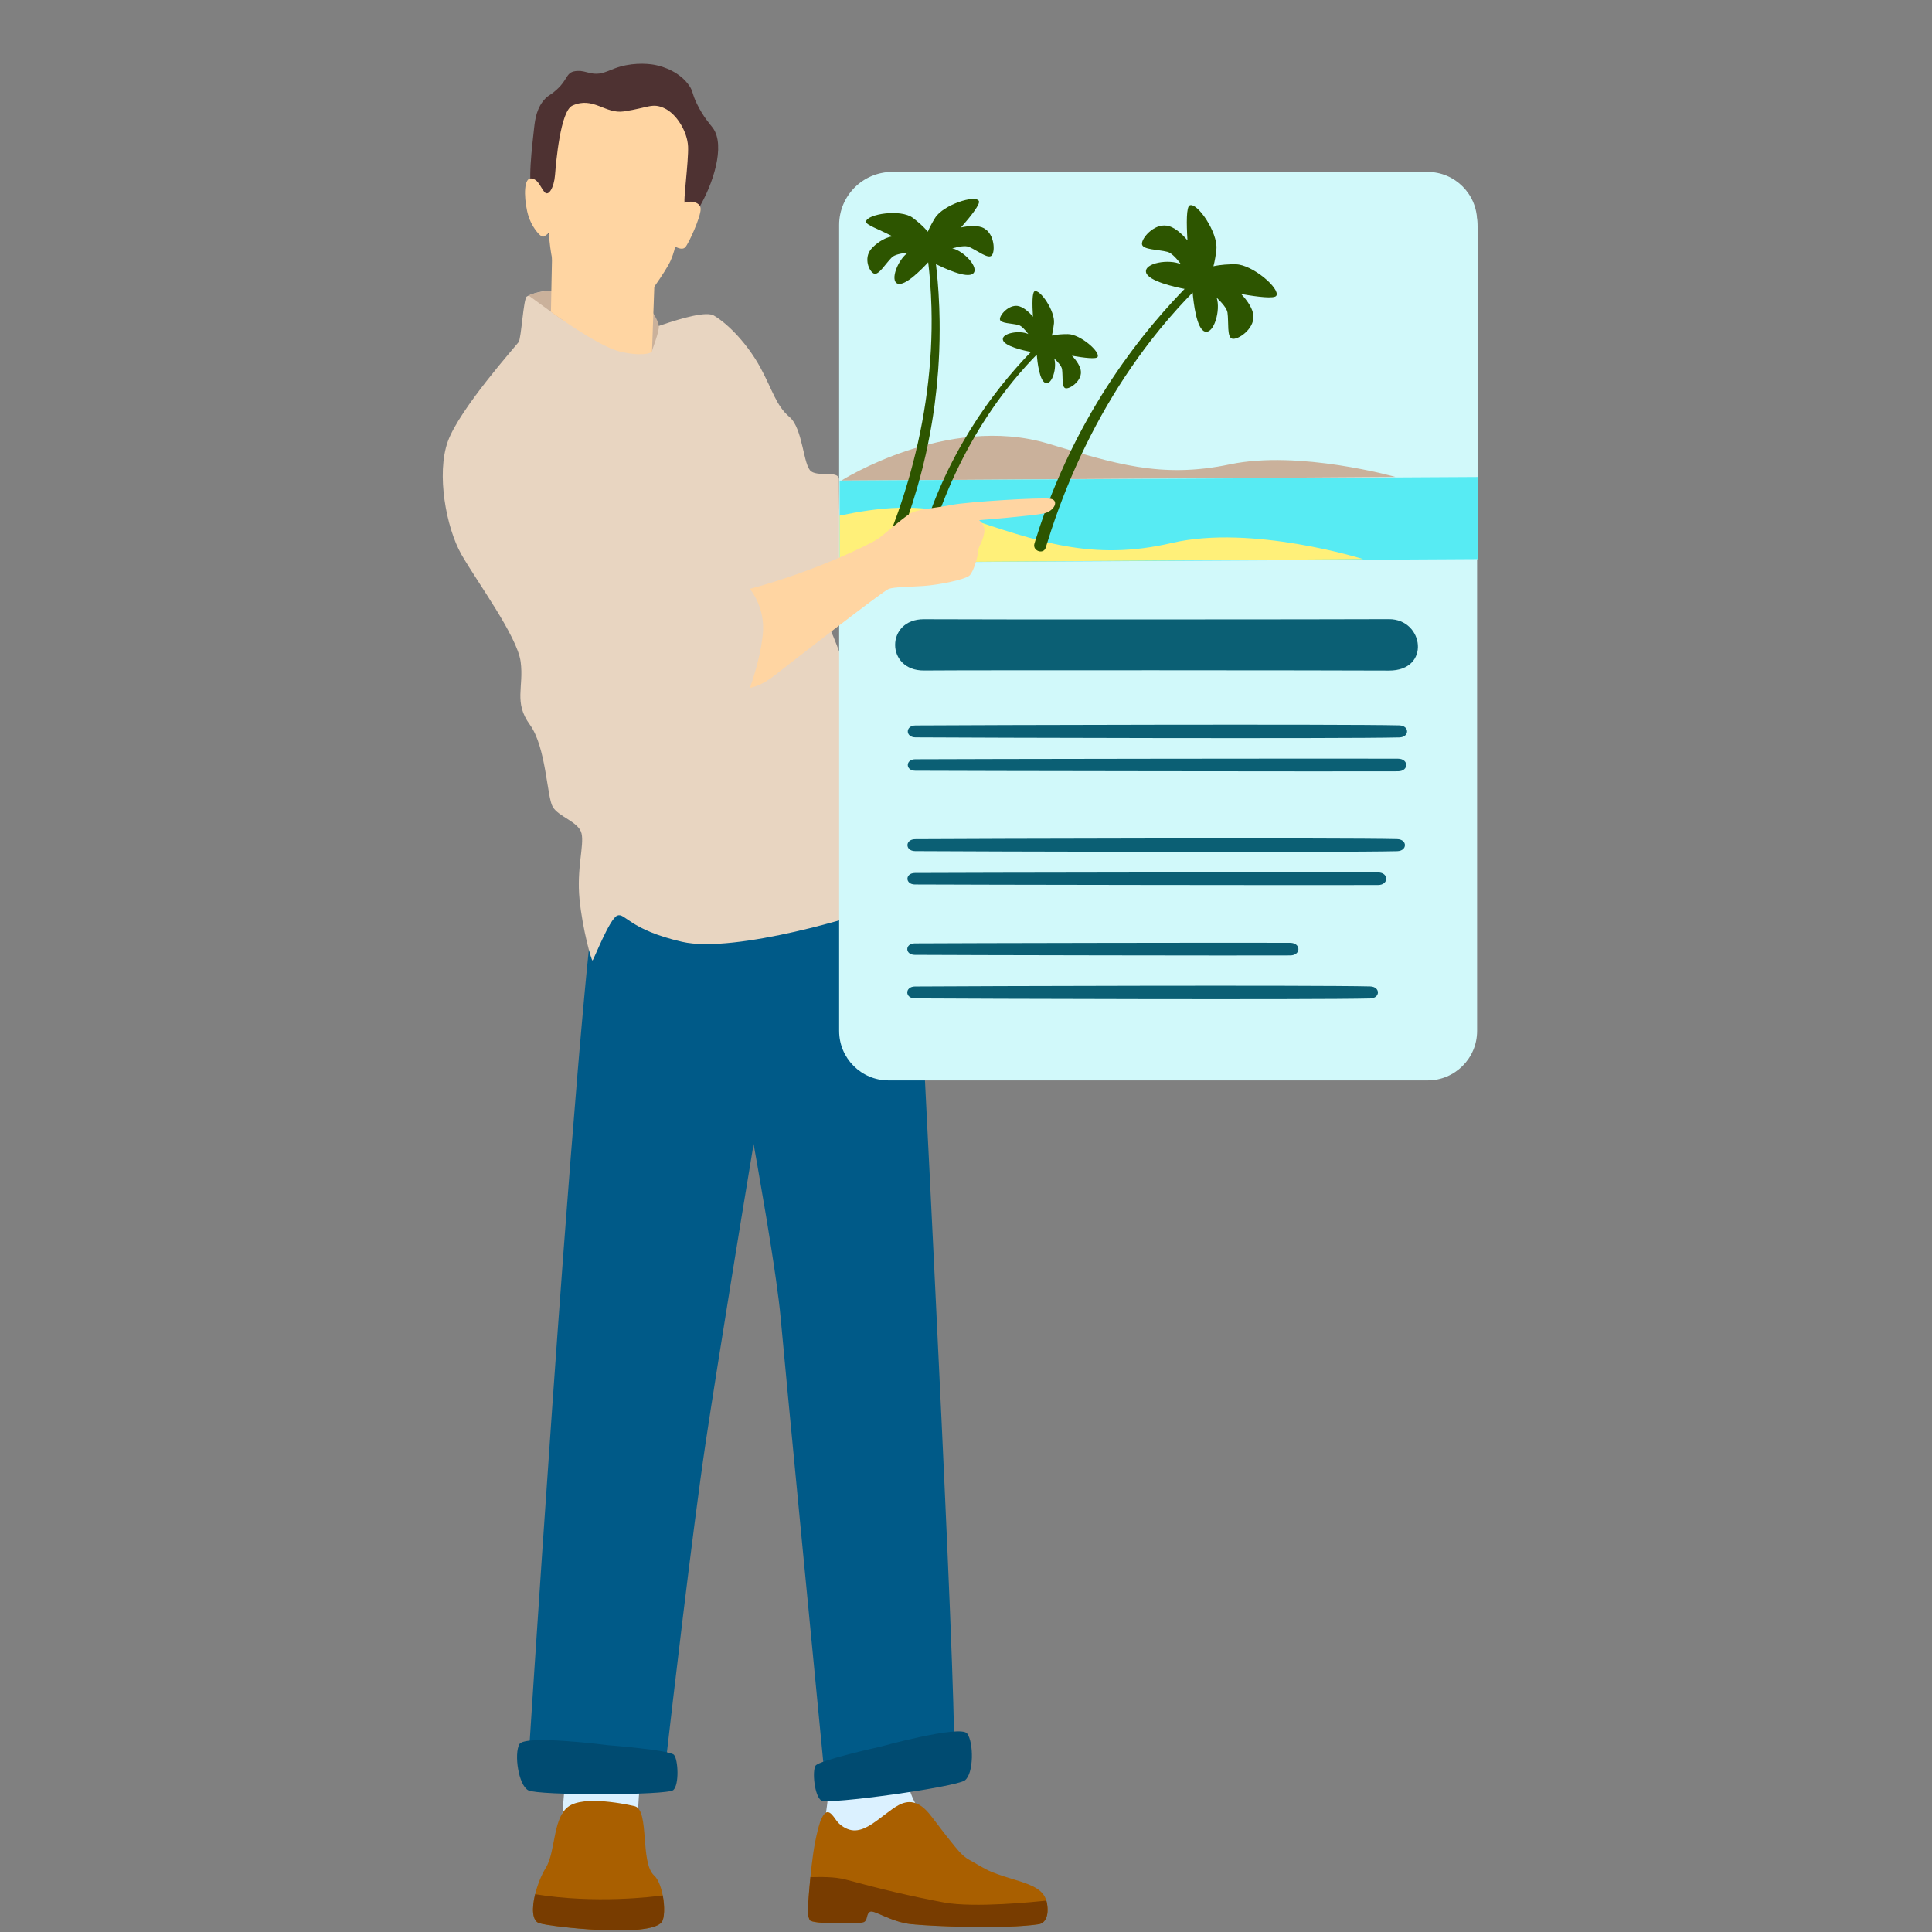 <?xml version="1.0" encoding="UTF-8"?>
<svg xmlns="http://www.w3.org/2000/svg" viewBox="0 0 1080 1080">
  <rect x="0" y="0" width="1080" height="1080" fill="#808080" stroke="none"/>
  <defs>
    <style>
      .cls-1 {
        fill: #a95f00;
      }

      .cls-2 {
        fill: #783c00;
      }

      .cls-3 {
        fill: #e8d5c1;
      }

      .cls-4 {
        fill: #d1f9fa;
      }

      .cls-5 {
        fill: #005a88;
      }

      .cls-6 {
        fill: #2d5500;
      }

      .cls-7 {
        fill: #0b5f74;
      }

      .cls-8 {
        fill: #dbf1ff;
      }

      .cls-9 {
        fill: #cab19b;
      }

      .cls-10 {
        fill: #4e3232;
      }

      .cls-11 {
        fill: #57ebf3;
      }

      .cls-12 {
        fill: #fff079;
      }

      .cls-13 {
        fill: #ffd5a2;
      }

      .cls-14 {
        fill: #004b71;
      }
    </style>
  </defs>
  <g id="Mann">
    <g>
      <g>
        <path class="cls-8" d="M370.09,909.06c0,1.16-9.31,65.94-11.63,82.14-2.33,16.2-2.33,41.65-2.33,41.65l-43.04-3.47s6.98-78.66,6.98-113.37,50.02-6.94,50.02-6.94Z"/>
        <path class="cls-8" d="M459.66,948.39c0,1.16,3.49,33.55,3.49,48.59s-4.65,32.39-4.65,32.39l67.47,2.31s-15.12-21.98-17.45-31.23c-2.33-9.25,2.33-75.19,2.33-75.19l-51.18,23.14Z"/>
        <path class="cls-5" d="M295.64,980.78l21.24.64,42.8,1.29,12.73.38s.14-1.24.4-3.54c2.34-20.46,14.38-124.55,21.7-173.46,3.57-23.81,9.14-58.71,14.27-90.42,1.92-11.78,3.76-23.11,5.41-33.27,1.45-8.85,2.76-16.81,3.86-23.4,1.3-7.93,2.28-13.88,2.81-17.01.26-1.62.4-2.49.4-2.49,0,0,.02.14.08.43.23,1.28.95,5.35,1.99,11.21,1.3,7.4,3.07,17.66,4.92,28.72,1.93,11.66,3.93,24.2,5.5,35.25,1.2,8.43,2.15,15.97,2.64,21.56,2.09,23.97,20.22,211.13,23.81,248.16.4,4.09.62,6.36.62,6.36,0,0,.77-.08,2.18-.22,6.7-.71,27.65-3.02,44.9-5.82,12.88-2.09,23.72-4.49,25.04-6.69.29-.47.38-4.15.3-10.53-.38-34.43-5.53-147.22-10.81-255.46-.8-16.6-1.61-33.1-2.4-49.19-1.11-22.37-2.19-43.96-3.2-63.95-.17-3.44-.35-6.83-.51-10.15-.02-.4-.04-.79-.06-1.18-.26-5.16-.51-10.2-.76-15.1-.1-1.86-.19-3.7-.29-5.52-.19-3.86-.38-7.62-.57-11.28-.02-.38-.04-.76-.06-1.12-.07-1.61-.15-3.18-.24-4.73-.06-1.24-.13-2.47-.19-3.68-.24-4.58-.45-8.98-.68-13.16-.04-.95-.08-1.88-.13-2.81-.04-.69-.07-1.36-.11-2.02-.24-4.59-.45-8.9-.65-12.9-.05-.78-.08-1.54-.13-2.28-.57-11.27-1.01-19.88-1.29-25.17-.21-3.93-.32-6.04-.32-6.04l-.68-1.1-2.98-4.83-1.62-2.65-.94-1.51-.61-.98-3.01-4.9-2.98-4.84s-6.6-.5-17.16-.96c-21.24-.92-58.52-1.68-90.11,2.17-4.32.52-8.54,1.14-12.59,1.85-12.42,2.17-23.31,5.25-31.11,9.59-2.84,1.57-5.27,3.31-7.21,5.24-2.28,2.26-3.88,4.77-4.66,7.56-.14.52-.3,1.12-.45,1.8-.36,1.59-.74,3.61-1.13,6.04-.29,1.76-.58,3.73-.88,5.89-.92,6.47-1.89,14.73-2.94,24.46-.17,1.54-.33,3.12-.5,4.75-.49,4.77-1,9.85-1.52,15.21-.33,3.44-.67,6.99-1.01,10.65-.35,3.81-.71,7.74-1.07,11.78-.19,2.06-.37,4.15-.56,6.27-.45,5.03-.9,10.21-1.36,15.53-.29,3.34-.57,6.72-.86,10.15-2.58,30.78-5.3,65.46-7.95,101.02-8.63,115.61-16.76,240.7-18.82,272.66-.32,5.04-.5,7.76-.5,7.76Z"/>
        <path class="cls-1" d="M451.52,1068.7s0,2.31,1.16,4.63c1.16,2.31,24.43,2.31,26.75,1.16,2.33-1.16,2.33-5.78,4.65-6.94,2.33-1.16,13.96,6.94,25.59,8.1,11.63,1.16,51.76,2.89,70.96,0,3.64-.54,5.82-4.63,4.65-11.57-.09-.57-.22-1.11-.37-1.63-1.7-5.8-6.98-8.49-17.66-11.67-4.28-1.28-8.56-2.6-12.71-4.27-4.59-1.85-8.46-4.56-12.77-6.86-4.2-2.24-7.48-6.88-10.46-10.52-3.43-4.2-6.63-8.57-9.94-12.86-2.81-3.65-6.05-7.58-10.78-8.65-5.85-1.32-10.9,3.03-15.31,6.27-3.26,2.39-6.37,5.02-9.9,6.99-2.53,1.41-5.36,2.49-8.25,2.32-3.18-.19-6.11-1.89-8.38-4.1-2.26-2.2-5.11-9.13-8.34-4.56-1.74,2.46-2.54,5.72-3.27,8.58-2.2,8.57-3.23,17.45-4.12,26.23-1.08,10.61-1.51,19.37-1.51,19.37Z"/>
        <path class="cls-2" d="M451.52,1068.7s0,2.31,1.16,4.63c1.16,2.31,27.92,2.31,30.24,1.16,2.33-1.16,1.16-4.63,3.49-5.78,2.33-1.16,11.63,5.78,23.27,6.94,11.63,1.16,51.76,2.89,70.96,0,3.64-.54,5.82-4.63,4.65-11.57-.09-.57-.22-1.11-.37-1.63-6.14.68-40.31,4.2-57.21,1.05-18.61-3.47-35.48-7.52-54.67-12.73-6.78-1.84-14.49-1.49-20.01-1.43-1.08,10.61-1.51,19.37-1.51,19.37Z"/>
        <path class="cls-1" d="M301.53,1075.09c7.13,2.14,61.4,8.16,68.29-.53,1.7-2.13,1.84-8.79.66-15-.9-4.66-2.52-9.08-4.82-11.14-7.92-7.13-2.56-36.39-10.7-38.71,0,0-24.93-6.12-35.62-.79-10.69,5.33-8.32,25.61-14.25,35.23-2.42,3.91-4.65,9.43-5.94,14.74-1.9,7.69-1.84,14.95,2.37,16.21Z"/>
        <path class="cls-2" d="M301.53,1075.09c7.13,2.14,61.4,8.16,68.29-.53,1.7-2.13,1.84-8.79.66-15-5.32.75-37.43,4.81-71.33-.67-1.9,7.69-1.84,14.95,2.37,16.21Z"/>
        <path class="cls-14" d="M491.68,976.52s45.17-12.48,48.94-7.49c3.76,4.99,3.76,22.46-1.25,26.21-5.02,3.74-76.54,13.73-80.31,11.23-3.76-2.5-5.1-16.37-3.18-19.42,1.92-3.05,35.81-10.53,35.81-10.53Z"/>
        <path class="cls-14" d="M339.84,975.58s-46.49-6.03-49.51-.56c-3.02,5.47-.55,22.77,4.95,25.77,5.5,3,77.72,2.88,81.1-.12,3.37-3,2.74-16.92.4-19.67-2.34-2.75-36.94-5.42-36.94-5.42Z"/>
      </g>
      <g>
        <path class="cls-3" d="M307.98,162.53c-5.9,0-11.61,2.09-13.51,3.23-1.9,1.14-3.04,23.4-4.57,25.49-1.52,2.09-33.1,37.48-39.57,55.55-6.47,18.07-.95,48.13,7.61,63.16,8.56,15.03,31.2,45.66,33.1,59.93,1.9,14.27-4,22.64,5.14,35.2,9.13,12.56,9.51,40.14,12.75,45.85,3.23,5.71,14.65,8.37,16.17,15.03,1.52,6.66-2.85,19.6-1.14,36.72,1.71,17.12,6.66,34.24,7.23,34.24s9.51-23.4,13.89-25.11c4.38-1.71,6.47,7.8,36.15,14.65,29.68,6.85,102.35-15.6,108.44-18.64,6.09-3.04,25.49-17.88,25.49-17.88,0,0-48.26-133.66-50.16-135.94-1.9-2.28,5.34-33.5,5-41-1-22-1-39-1-45,0-5.12-10.92-1.41-15.48-4.45-4.57-3.04-4.57-23.97-12.18-30.44-7.61-6.47-9.51-15.22-16.36-27.78-6.85-12.56-17.5-23.97-25.87-28.92-8.37-4.95-52.16,14.46-56.52,14.84-4.36.38-34.61-28.73-34.61-28.73Z"/>
        <path class="cls-9" d="M308.74,162.53c-9.13.24-13.2,2.68-13.2,2.68,0,0,15.35,11.24,18.49,13.37,3.14,2.13,50.42,18.92,50.45,17.81.03-1.11,4.15-10.88,3.81-14.19-.34-3.31-4.33-9.45-6.47-11.02-2.14-1.57-53.08-8.66-53.08-8.66Z"/>
        <g>
          <path class="cls-13" d="M308.93,129.94c-.41,14.02-.95,44.38-.95,44.38,0,0,26.06,19.02,38.05,22.07,11.99,3.04,18.45,1.14,18.45,0s1.76-49.65,1.76-49.65l-57.31-16.79Z"/>
          <path class="cls-10" d="M390.41,116.72c7.96-13.14,15.38-35.23,8.08-45.21-1.42-1.94-5.39-6.14-8.97-13.61-2.8-5.83-2.02-6.67-4.04-9.72-5.23-7.91-14.59-11-19.44-11.92-4.71-.89-13.86-1.3-22.58,2.05-5.21,2-8.23,3.72-13.46,2.54-3.61-.81-4.51-1.32-7.18-1.2-6.73.3-4.78,4.39-11.82,10.62-3.84,3.4-4.22,2.76-6.28,4.94-4.58,4.84-5.57,11.05-6.13,16.15-2.42,21.81-3.62,32.72.75,45.91,3.45,10.4,17.09,29.07,32.46,35.36,23.17,9.48,45.61-14.42,58.62-35.91Z"/>
          <path class="cls-13" d="M319.96,59.03c-6.71,3.03-9.13,31.77-9.7,38.81-.57,7.04-3.61,12.18-5.9,9.51-2.28-2.66-3.42-7.23-7.42-7.61-4-.38-4.19,9.51-2.28,18.26,1.9,8.75,7.61,14.84,9.13,14.27s2.93-2.09,2.93-2.09c0,0,1.06,14.27,3.72,21.12,2.66,6.85,16.36,19.41,27.02,21.12,10.65,1.71,17.33-.01,18.64-.81,4.09-2.47,16.36-20.5,18.64-25.64,2.28-5.14,2.66-8.18,2.66-8.18,0,0,3.8,2.47,5.71.38,1.9-2.09,8.56-16.74,8.56-21.31s-7.42-4.76-8.75-3.42c-1.33,1.33,2.09-23.4,1.71-31.58-.38-8.18-6.28-18.07-13.13-21.31-6.85-3.23-8.88-.38-22.64,1.71-10.65,1.62-17.12-8.56-28.92-3.23Z"/>
        </g>
      </g>
    </g>
  </g>
  <g id="Basis">
    <path class="cls-4" d="M498.74,96.11h299.31c15.27,0,27.66,12.39,27.66,27.66v452.53c0,15.27-12.39,27.66-27.66,27.66h-301.31c-15.27,0-27.66-12.39-27.66-27.66V125.77c0-16.37,13.29-29.66,29.66-29.66Z"/>
  </g>
  <g id="Linie_7">
    <path class="cls-7" d="M721.27,527.04c-19.88-.16-190.06.16-209.93.31-5.54.04-5.55,6.38,0,6.42,19.88.15,190.06.47,209.93.31,6.07-.05,6.08-6.98,0-7.03Z"/>
  </g>
  <g id="Linie_6">
    <path class="cls-7" d="M765.9,551.42c-31.33-.77-223.07-.17-254.42.04-5.74.04-5.75,6.62,0,6.66,31.34.21,223.09.82,254.42.04,5.82-.14,5.83-6.6,0-6.74Z"/>
  </g>
  <g id="Linie_5">
    <path class="cls-7" d="M770.36,487.69c-19.88-.16-239.06.16-258.93.31-5.54.04-5.55,6.38,0,6.42,19.88.15,239.06.47,258.93.31,6.07-.05,6.08-6.98,0-7.03Z"/>
  </g>
  <g id="Linie_4">
    <path class="cls-7" d="M781,469.07c-31.33-.77-238.07-.17-269.42.04-5.74.04-5.75,6.62,0,6.66,31.34.21,238.09.82,269.42.04,5.82-.14,5.83-6.6,0-6.74Z"/>
  </g>
  <g id="Linie_3">
    <path class="cls-7" d="M781.55,424.11c-19.88-.16-250.06.16-269.93.31-5.54.04-5.55,6.38,0,6.42,19.88.15,250.06.47,269.93.31,6.07-.05,6.08-6.98,0-7.03Z"/>
  </g>
  <g id="Linie_2">
    <path class="cls-7" d="M782.19,405.49c-31.33-.77-239.07-.17-270.42.04-5.74.04-5.75,6.62,0,6.66,31.34.21,239.09.82,270.42.04,5.82-.14,5.83-6.6,0-6.74Z"/>
  </g>
  <g id="Linie_1">
    <path class="cls-7" d="M776.38,346.11c-28.33.16-231.51.25-259.84.04-21.54-.16-21.54,28.84,0,28.66,28.33-.25,231.51-.13,259.84.04,23.62.14,19.62-28.86,0-28.74Z"/>
  </g>
  <g id="Bild">
    <path class="cls-4" d="M795.23,96.11h-295.14c-16.98,0-30.74,15.76-30.74,32.74v185.68l356.63-2V126.86c0-16.98-13.76-30.74-30.74-30.74Z"/>
    <path class="cls-9" d="M470.32,268.64l309.86-2s-53.91-15.22-92.64-7.07c-38.73,8.16-64.82-.56-101.75-11.61-56.3-16.85-115.47,20.68-115.47,20.68Z"/>
    <polygon class="cls-11" points="825.98 266.64 469.35 268.64 469.35 314.54 825.98 312.54 825.98 266.64"/>
    <path class="cls-12" d="M762.05,312.54l-292.69,2v-26.31c20.98-4.43,44.92-7.41,68.43.4,42.62,14.14,72.7,25.31,117.38,14.86,44.7-10.42,106.88,9.05,106.88,9.05Z"/>
    <path class="cls-6" d="M550.17,127.63c-3.12-1.73-8.23-1.55-12.97-.48,5.82-6.65,10.86-13.13,10-14.79-1.92-3.7-19.93,2.1-24.47,9.42-1.39,2.25-2.91,4.97-4.07,7.74-2.38-2.89-5.59-5.63-8.32-7.7-6.87-5.2-25.76-2.12-26.22,2.03-.21,1.87,6.89,4.13,14.75,8.25-4.8.72-9.6,4.39-11.89,7.12-4.32,5.16-1.14,12.49,1.53,13.69s6.45-5.52,10.08-9.07c1.5-1.47,5.19-2.24,9-2.63-5.58,3.74-10.31,15.71-5.78,17.35,4.18,1.51,13.53-8.11,17.06-11.95.4,3.38.74,6.76,1.01,10.14,0,0,0,0,0,0,.02.26.04.51.06.77.36,4.69.61,9.39.74,14.09h0c0,.14,0,.28.01.42.21,7.82.09,15.65-.33,23.47,0,.12-.01.24-.02.37-1.7,30.81-8.13,61.37-18.36,90.53,0,0,0,0,0,0-.05.16-.11.32-.17.48-.8,2.26-1.62,4.51-2.46,6.75-.03.08-.06.16-.09.24h0c-.17.46-.34.93-.52,1.39-1.38,3.63,4.43,5.55,5.8,1.93.14-.38.28-.76.42-1.14h0c.14-.36.28-.72.41-1.08h-.01c.7-1.89,1.39-3.78,2.05-5.68,0,0,0,0,0,0,.13-.37.26-.73.38-1.1,0,0,0,0,0,0,.74-2.12,1.44-4.26,2.13-6.39,0,0,0,0,0,0,.12-.37.23-.74.35-1.11,0,0,0,0,0,0,.83-2.62,1.64-5.25,2.4-7.89.08-.28.17-.57.25-.86,0,0,0,0,0,0,.96-3.36,1.87-6.73,2.72-10.11,0,0,0,0,0,0,.1-.38.19-.75.28-1.13,0,0,0,0,0,0,.48-1.93.94-3.86,1.38-5.79h0c.03-.12.05-.23.08-.35.01-.05.02-.11.04-.16.05-.21.09-.41.14-.62,0,0,0,0,0,0,.85-3.82,1.63-7.65,2.34-11.49,0,0,0,0,0,0,.07-.38.14-.76.2-1.15h0c.22-1.23.44-2.46.65-3.69,0,0,0,0,0,0,.07-.38.13-.77.2-1.14,0,0,0,0,0,0,.17-1.01.33-2.02.49-3.03,0,0,0,0,0,0,.06-.39.12-.78.18-1.16,0,0,0,0,0,0,.29-1.93.57-3.86.83-5.8,0,0,0,0,0,0,.03-.18.05-.37.07-.56.37-2.8.69-5.6.99-8.41,0,0,0,0,0,0,.05-.38.09-.78.12-1.16h0c.28-2.81.53-5.62.74-8.44h0c.03-.39.06-.78.09-1.16h0c.23-3.19.4-6.38.54-9.57,0,0,0,0,0,0,.01-.24.02-.47.03-.71.08-2.09.14-4.18.18-6.27,0,0,0,0,0,0,0-.4.01-.79.02-1.19,0,0,0,0-.01,0,.05-3.08.06-6.15.02-9.23,0,0,0,0,0,0,0-.39-.01-.78-.02-1.17h0c-.03-1.97-.08-3.94-.15-5.91,0,0,0,0,0,0-.01-.39-.02-.77-.04-1.16h0c-.09-2.44-.22-4.88-.37-7.32,0,0,0,0,0,0-.02-.39-.05-.77-.08-1.15,0,0,0,0,0,0-.11-1.76-.24-3.52-.39-5.27,0,0,0,0,0,0-.03-.38-.06-.77-.1-1.15h0c-.1-1.15-.21-2.29-.32-3.44,0,0,0,0,0,0-.04-.39-.07-.78-.12-1.17,0,0,0,0,0,0-.14-1.41-.29-2.82-.45-4.24,4.19,2.11,17.27,8.31,20.76,5.27,3.64-3.16-5.08-12.62-11.64-14.1,3.69-1,7.41-1.62,9.35-.79,4.67,2,10.61,6.91,12.67,4.83,2.06-2.08,1.67-11.93-4.22-15.19Z"/>
    <path class="cls-6" d="M569,171.05c2.81.43,5.95,3.03,8.43,6.01-.44-7.03-.46-13.58.89-14.21,3.01-1.4,11.56,11.04,10.86,17.87-.22,2.1-.59,4.56-1.2,6.87,2.91-.67,6.27-.83,9.01-.81,6.87.06,18.27,9.95,16.55,12.79-.78,1.28-7.34.51-14.31-.71,2.68,2.79,4.9,6.19,5.02,9.02.22,5.36-6.34,9.71-8.61,9.16-2.27-.55-1.38-6.63-1.95-10.64-.23-1.66-2.19-3.94-4.4-6.05,1.7,5.08-1.14,14.94-4.8,13.77-3.37-1.08-4.6-11.71-4.95-15.86-1.9,1.94-3.76,3.91-5.58,5.91,0,0,0,0,0,0-.14.15-.28.3-.41.45-2.52,2.79-4.96,5.63-7.33,8.54h0c-.07.09-.14.18-.21.26-3.94,4.84-7.68,9.84-11.22,14.98-.06.08-.11.16-.16.24-13.94,20.28-24.76,42.72-32.5,66.11h0c-.04.13-.08.26-.13.38-.6,1.81-1.17,3.63-1.73,5.46-.02.06-.04.13-.06.19h0c-.12.38-.23.75-.35,1.13-.9,2.97-5.5,1.35-4.6-1.61.09-.31.19-.61.29-.92h0c.09-.3.18-.59.27-.89h0c.48-1.53.96-3.06,1.47-4.58,0,0,0,0,0,0,.1-.3.19-.59.29-.88,0,0,0,0,0,0,.57-1.7,1.16-3.39,1.77-5.08,0,0,0,0,0,0,.11-.29.21-.58.32-.87,0,0,0,0,0,0,.75-2.06,1.52-4.11,2.33-6.16.08-.22.17-.44.26-.66,0,0,0,0,0,0,1.03-2.59,2.1-5.16,3.21-7.71,0,0,0,0,0,0,.12-.29.25-.57.37-.85h0c.64-1.45,1.29-2.89,1.95-4.33,0,0,0,0,0,0,.04-.09.08-.17.12-.26.02-.04.04-.08.05-.12.07-.15.14-.31.21-.46,0,0,0,0,0,0,1.32-2.83,2.69-5.63,4.12-8.4,0,0,0,0,0,0,.14-.28.29-.55.43-.82h0c.46-.89.92-1.77,1.39-2.65,0,0,0,0,0,0,.14-.27.29-.55.43-.82,0,0,0,0,0,0,.39-.72.78-1.43,1.17-2.15,0,0,0,0,0,0,.15-.27.3-.55.45-.82,0,0,0,0,0,0,.75-1.36,1.52-2.72,2.3-4.07,0,0,0,0,0,0,.07-.13.15-.26.23-.39,1.13-1.95,2.29-3.87,3.47-5.79,0,0,0,0,0,0,.16-.27.32-.53.49-.79,0,0,0,0,0,0,1.19-1.91,2.4-3.81,3.64-5.69,0,0,0,0,0,0,.17-.26.34-.52.51-.78,0,0,0,0,0,0,1.41-2.12,2.85-4.22,4.32-6.3,0,0,0,0,0,0,.11-.15.22-.31.33-.46.97-1.36,1.95-2.71,2.94-4.05,0,0,0,0,0,0,.19-.25.38-.51.57-.76,0,0,0,0,0,0,1.47-1.97,2.96-3.91,4.49-5.84,0,0,0,0,0,0,.19-.24.39-.48.58-.73,0,0,0,0,0,0,.98-1.23,1.97-2.45,2.97-3.66,0,0,0,0,0,0,.2-.24.39-.48.59-.71h0c1.25-1.49,2.52-2.97,3.8-4.44,0,0,0,0,0,0,.2-.23.41-.46.61-.69,0,0,0,0,0,0,.93-1.06,1.87-2.1,2.81-3.14,0,0,0,0,0,0,.2-.23.41-.46.62-.68h0c.62-.68,1.25-1.35,1.88-2.02,0,0,0,0,0,0,.21-.23.43-.46.64-.68,0,0,0,0,0,0,.78-.82,1.56-1.64,2.35-2.45-3.68-.71-14.95-3.16-15.68-6.78-.76-3.77,9.36-5.5,14.22-3.24-1.84-2.43-3.89-4.63-5.52-5.05-3.92-1.01-10.06-.81-10.35-3.12-.29-2.31,4.76-8.35,10.06-7.53Z"/>
    <path class="cls-6" d="M652.21,126.09c3.87.59,8.18,4.17,11.59,8.27-.6-9.67-.63-18.68,1.23-19.55,4.14-1.93,15.91,15.18,14.94,24.58-.3,2.89-.81,6.27-1.65,9.45,4-.92,8.63-1.15,12.39-1.11,9.45.09,25.14,13.69,22.76,17.59-1.07,1.76-10.1.71-19.68-.98,3.69,3.84,6.74,8.51,6.9,12.41.3,7.37-8.72,13.35-11.84,12.6-3.12-.75-1.9-9.12-2.68-14.63-.32-2.28-3.01-5.42-6.05-8.32,2.34,6.99-1.57,20.55-6.61,18.94-4.64-1.49-6.32-16.11-6.81-21.81-2.61,2.67-5.17,5.38-7.67,8.13,0,0,0,0,0,0-.19.21-.38.41-.57.62-3.46,3.83-6.83,7.75-10.09,11.74,0,0,0,0,0,0-.1.12-.19.24-.29.36-5.42,6.66-10.57,13.53-15.44,20.6-.08.11-.15.22-.23.33-19.17,27.9-34.06,58.76-44.71,90.94,0,0,0,0,0,0-.06.17-.12.35-.17.53-.82,2.49-1.62,5-2.39,7.51-.03.09-.06.18-.08.26h0c-.16.52-.32,1.03-.48,1.55-1.23,4.08-7.56,1.85-6.33-2.21.13-.42.26-.85.39-1.27h0c.12-.41.24-.82.37-1.22h.01c.65-2.11,1.33-4.21,2.02-6.3,0,0,0,0,0,0,.14-.41.27-.81.4-1.21,0,0,0,0,0,0,.78-2.34,1.6-4.66,2.43-6.98,0,0,0,0,0,0,.15-.4.29-.8.44-1.2,0,0,0,0,0,0,1.03-2.84,2.1-5.66,3.2-8.47.12-.3.23-.61.36-.91,0,0,0,0,0,0,1.41-3.56,2.89-7.09,4.41-10.6,0,0,0,0,0,0,.17-.39.34-.78.52-1.17,0,0,0,0,0,0,.88-1.99,1.77-3.98,2.68-5.95h0c.05-.12.11-.24.16-.36.02-.05.05-.11.08-.16.1-.21.2-.42.29-.63,0,0,0,0,0,0,1.82-3.89,3.71-7.74,5.66-11.55,0,0,0,0,0,0,.19-.38.39-.76.59-1.13h0c.63-1.22,1.27-2.43,1.91-3.64,0,0,0,0,0,0,.2-.38.4-.75.6-1.12,0,0,0,0,0,0,.53-.99,1.07-1.97,1.61-2.96,0,0,0,0,0,0,.21-.37.41-.76.62-1.13,0,0,0,0,0,0,1.04-1.87,2.09-3.74,3.16-5.6,0,0,0,0,0,0,.1-.18.21-.35.31-.53,1.55-2.68,3.15-5.33,4.77-7.96,0,0,0,0,0,0,.21-.37.44-.73.67-1.09,0,0,0,0,0,0,1.63-2.63,3.31-5.24,5.01-7.82,0,0,0,0,0,0,.23-.36.47-.72.7-1.07,0,0,0,0,0,0,1.94-2.92,3.92-5.81,5.94-8.67,0,0,0,0,0,0,.15-.21.3-.42.45-.63,1.33-1.87,2.68-3.73,4.04-5.57,0,0,0,0,0,0,.26-.35.52-.7.78-1.05h0c2.02-2.7,4.07-5.37,6.17-8.02,0,0,0,0,0,0,.27-.33.53-.67.8-1,0,0,0,0,0,0,1.35-1.69,2.71-3.36,4.09-5.03,0,0,0,0,0,0,.27-.33.54-.66.82-.98,0,0,0,0,0,0,1.72-2.06,3.46-4.09,5.23-6.11,0,0,0,0,0,0,.28-.32.56-.64.84-.95,0,0,0,0,0,0,1.28-1.45,2.57-2.89,3.87-4.32,0,0,0,0,0,0,.28-.31.56-.63.86-.94h0c.85-.93,1.72-1.85,2.58-2.77,0,0,0,0,0,0,.29-.31.58-.63.88-.94,0,0,0,0,0,0,1.07-1.13,2.15-2.26,3.23-3.38-5.06-.97-20.57-4.35-21.56-9.32-1.04-5.19,12.87-7.56,19.56-4.45-2.54-3.35-5.36-6.37-7.59-6.94-5.39-1.39-13.84-1.11-14.24-4.29-.4-3.18,6.55-11.48,13.84-10.36Z"/>
  </g>
  <g id="Hand">
    <path class="cls-13" d="M419.18,329.19c37.01-9.96,68.62-25.62,72.32-28.47,3.7-2.85,13.1-11.1,17.37-13.67,4.27-2.56,14.81-3.13,23.35-4.84,8.54-1.71,49.82-4.27,54.95-3.42,5.12.85,2.28,6.98-3.84,8.26-6.12,1.28-35.3,3.7-35.87,3.7s3.7,2.14,2.7,7.4c-1,5.27-3.42,7.54-3.42,10.11s-2.42,11.1-4.7,13.38c-2.28,2.28-17.13,5.36-26.05,5.93-8.92.57-16.13.57-19.17,1.61-3.04,1.04-55.99,42.23-63.97,48.5s-13.67,6.83-13.67,6.83c0,0,5.5-14.24,7.21-29.61,1.71-15.37-7.21-25.72-7.21-25.72Z"/>
  </g>
</svg>